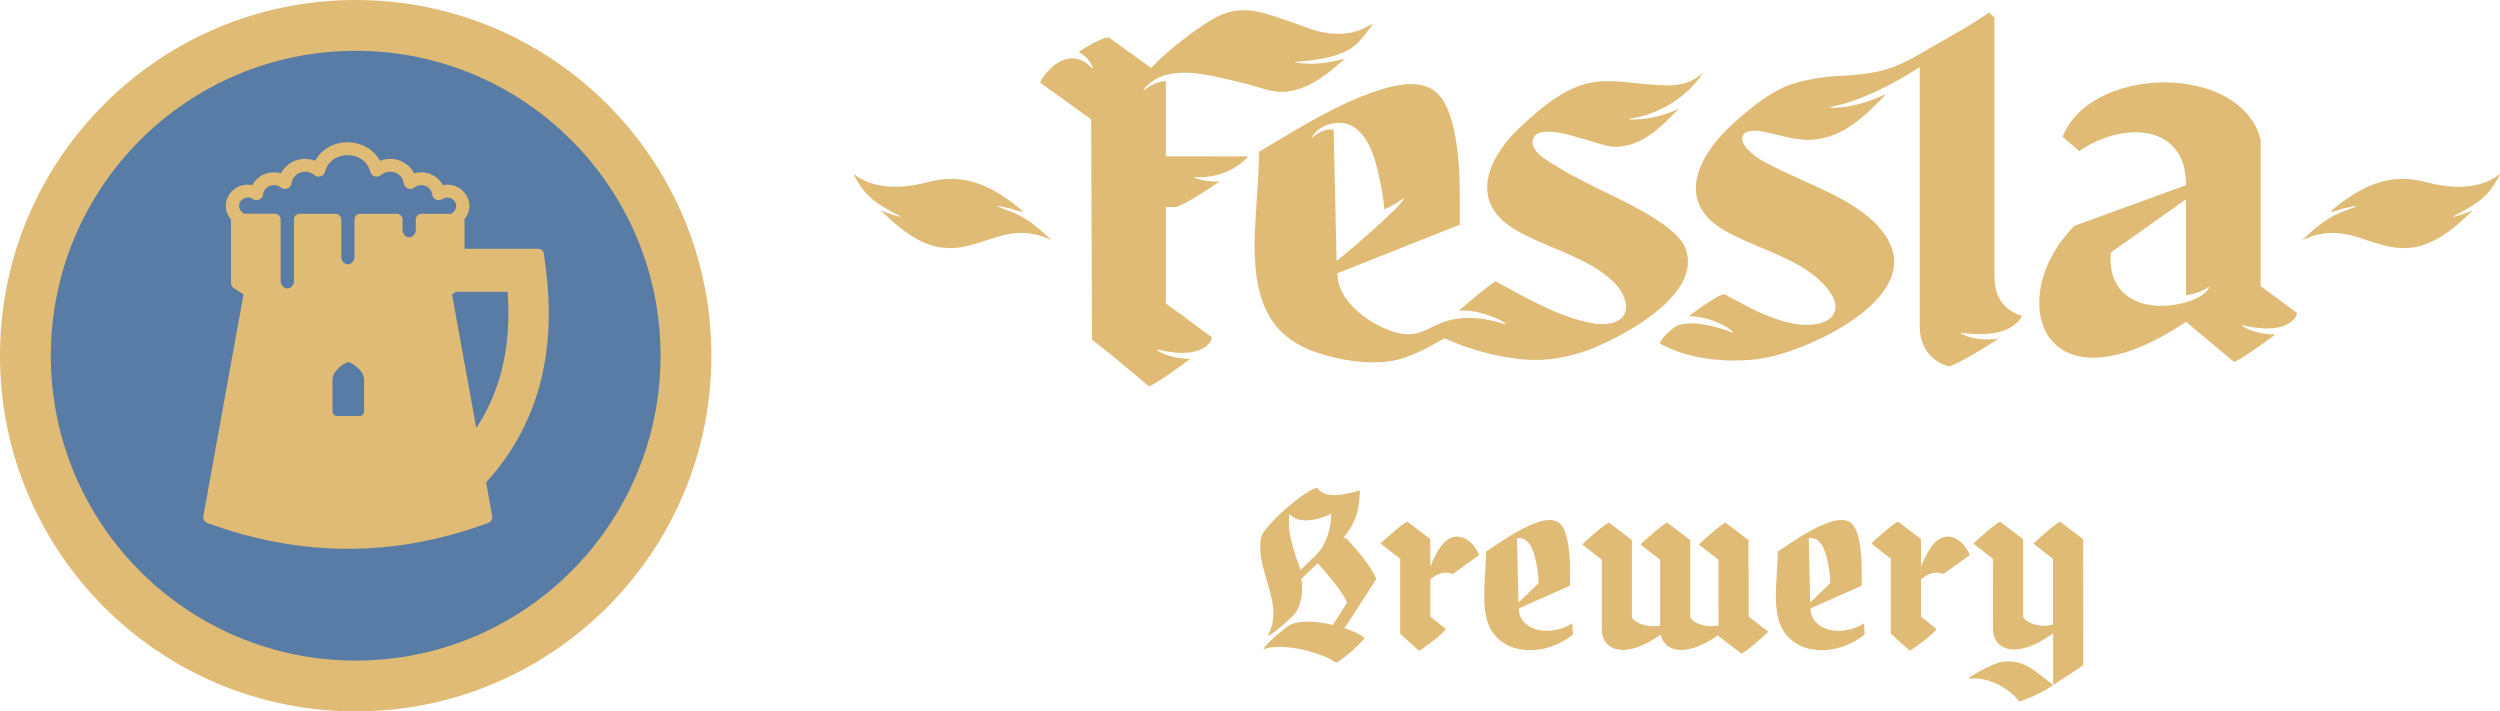 <?xml version="1.0" encoding="UTF-8"?> <svg xmlns="http://www.w3.org/2000/svg" width="246" height="70" viewBox="0 0 246 70" fill="none"><path fill-rule="evenodd" clip-rule="evenodd" d="M219.803 35.6C220.129 35.689 223.409 33.281 223.87 32.928C223.872 32.925 223.875 32.92 223.872 32.917C223.872 32.912 223.867 32.909 223.862 32.909C222.924 32.914 221.39 32.645 220.652 32.066C220.637 32.055 220.634 32.034 220.642 32.018C220.65 32.003 220.668 31.995 220.689 31.997C222.03 32.328 223.862 32.571 225.123 31.885C225.427 31.72 225.717 31.484 225.891 31.19C225.936 31.117 226.081 30.829 225.98 30.763L222.463 28.159C222.463 28.159 222.447 28.141 222.447 28.128V13.72C222.205 12.795 221.762 11.954 221.129 11.22C219.019 8.773 215.27 7.947 212.1 8.133C208.473 8.346 204.352 9.962 202.963 13.447C202.963 13.452 202.963 13.455 202.966 13.457L204.599 14.87C204.599 14.87 204.61 14.872 204.612 14.87C208.695 11.99 215.132 12.017 215.101 18.197C215.101 18.213 215.09 18.226 215.075 18.234L204.12 22.222C202.411 23.946 201.119 26.181 200.757 28.552C200.478 30.381 200.77 32.451 202.174 33.818C203.456 35.066 205.264 35.341 207.009 35.134C209.849 34.796 212.759 33.229 215.085 31.688C215.101 31.678 215.122 31.678 215.135 31.688L219.803 35.592V35.6ZM217.378 28.287C216.885 29.278 215.202 29.778 214.16 29.962C212.415 30.268 210.406 30.103 209.049 28.895C207.879 27.852 207.561 26.338 207.705 24.866C207.705 24.855 207.713 24.845 207.72 24.839L215.036 19.662C215.036 19.662 215.064 19.651 215.077 19.659C215.09 19.667 215.098 19.678 215.098 19.693V29.031C215.098 29.031 215.101 29.037 215.103 29.039C215.106 29.039 215.109 29.042 215.111 29.039C215.835 28.956 216.734 28.678 217.315 28.243C217.331 28.232 217.349 28.232 217.365 28.243C217.38 28.253 217.383 28.274 217.375 28.29L217.378 28.287ZM167.557 7.185C167.557 7.185 167.578 7.161 167.575 7.156C167.575 7.151 167.567 7.151 167.562 7.151C167.497 7.177 167.398 7.3 167.341 7.35C167.145 7.523 166.926 7.672 166.697 7.801C165.874 8.262 164.908 8.432 163.962 8.403C162.75 8.364 161.547 8.241 160.343 8.12C159.392 8.023 158.431 7.934 157.475 8.002C154.354 8.225 151.759 10.484 149.623 12.48C147.917 14.076 146.083 16.528 146.367 18.944C146.567 20.658 147.789 21.868 149.279 22.709C151.827 24.148 154.734 24.918 157.199 26.506C158.066 27.064 159.033 27.829 159.546 28.717C159.95 29.417 160.263 30.363 159.739 31.088C159.129 31.932 157.782 31.984 156.832 31.83C153.583 31.3 150.014 29.241 147.167 27.677C147.161 27.677 147.159 27.677 147.156 27.677C145.88 28.539 144.741 29.566 143.566 30.549C143.564 30.551 143.561 30.556 143.566 30.559C143.566 30.564 143.571 30.567 143.577 30.564C144.212 30.507 144.879 30.604 145.497 30.745C146.221 30.91 147.599 31.358 148.143 31.832C148.156 31.845 148.162 31.864 148.151 31.88C148.141 31.895 148.123 31.903 148.104 31.898C146.703 31.455 145.239 31.18 143.759 31.314C140.305 31.628 140.023 34.007 136.108 32.254C134.042 31.329 131.572 29.299 131.603 26.909C131.603 26.893 131.614 26.88 131.629 26.875L143.639 22.114C143.639 22.114 143.644 22.109 143.644 22.104V19.185C143.644 16.62 143.436 10.57 141.133 8.927C139.677 7.89 137.587 8.291 135.993 8.778C132.51 9.839 129.215 11.768 126.12 13.604L123.89 14.927C123.89 14.927 123.884 14.933 123.884 14.935C123.884 16.594 123.759 18.25 123.65 19.903C123.408 23.527 123.009 28.345 125.153 31.52C126.229 33.116 127.8 34.114 129.652 34.717C131.679 35.377 133.823 35.757 135.967 35.632C138.296 35.495 140.18 34.384 142.118 33.307C142.146 33.292 142.928 33.619 143.043 33.669C145.669 34.762 149.527 35.676 152.387 35.351C153.867 35.184 155.347 34.84 156.72 34.277C160.119 32.883 167.583 28.856 165.832 24.389C165.017 22.308 160.643 20.238 158.642 19.243C156.852 18.355 155.026 17.514 153.333 16.458C152.432 15.894 150.282 14.841 150.913 13.52C151.197 12.926 152.197 12.931 152.77 12.981C153.526 13.049 154.266 13.224 154.99 13.431C155.719 13.641 156.443 13.864 157.173 14.079C157.631 14.212 158.124 14.388 158.6 14.427C160.484 14.576 162.084 13.62 163.417 12.438C164.022 11.901 164.579 11.319 165.142 10.741C165.145 10.738 165.145 10.733 165.142 10.727C165.139 10.722 165.134 10.722 165.129 10.725C163.665 11.409 161.982 11.815 160.351 11.752C160.33 11.752 160.315 11.736 160.312 11.715C160.312 11.694 160.325 11.678 160.346 11.676C163.209 11.301 166.046 9.554 167.557 7.182V7.185ZM129.113 13.463C129.762 12.326 131.484 11.783 132.726 12.263C134.941 13.122 135.574 16.604 135.951 18.603C136.076 19.261 136.165 19.927 136.22 20.592C136.22 20.595 136.22 20.597 136.225 20.6C136.228 20.6 136.23 20.6 136.235 20.6C136.871 20.299 137.486 19.958 138.064 19.565C138.08 19.555 138.101 19.555 138.116 19.568C138.129 19.581 138.132 19.602 138.121 19.617C137.806 20.099 137.33 20.54 136.913 20.946C136.269 21.575 135.602 22.18 134.93 22.777C133.839 23.749 132.739 24.716 131.585 25.617C131.572 25.628 131.557 25.628 131.543 25.623C131.528 25.617 131.52 25.604 131.52 25.589L131.228 12.758C131.228 12.758 131.223 12.75 131.218 12.748C130.501 12.65 129.676 13.036 129.175 13.51C129.162 13.523 129.139 13.526 129.123 13.513C129.108 13.499 129.102 13.481 129.113 13.463ZM185.574 9.286C185.574 9.286 185.577 9.278 185.574 9.273C185.571 9.268 185.566 9.268 185.561 9.271C183.982 10.009 181.914 10.667 180.142 10.602C180.122 10.602 180.106 10.586 180.103 10.565C180.103 10.547 180.116 10.528 180.135 10.523C183.055 9.973 186.382 8.238 188.838 6.643C188.851 6.635 188.867 6.635 188.88 6.643C188.893 6.65 188.901 6.661 188.901 6.677V32.024C188.903 32.925 189.091 33.826 189.617 34.584C190.117 35.307 190.849 35.77 191.701 36.035C192.157 36.176 196.039 33.748 196.643 33.334C196.649 33.331 196.649 33.326 196.646 33.321C196.646 33.315 196.641 33.313 196.635 33.315C195.463 33.509 194.028 33.397 192.978 32.823C192.962 32.812 192.954 32.794 192.96 32.778C192.965 32.76 192.983 32.749 193.004 32.752C194.609 32.969 197.06 33.03 198.311 31.874C198.602 31.625 198.798 31.442 198.954 31.088C198.954 31.086 198.954 31.083 198.954 31.08C198.954 31.078 198.951 31.075 198.949 31.075C198.126 30.818 197.407 30.373 196.922 29.673C196.411 28.937 196.253 28.031 196.253 27.161V1.767C196.219 1.67 195.831 1.332 195.732 1.24C195.726 1.237 195.721 1.235 195.718 1.24C194.458 2.094 193.158 2.893 191.824 3.637C187.124 6.265 186.436 7.237 180.76 7.484C179.429 7.541 178.118 7.775 176.839 8.115C174.474 8.744 172.27 10.599 170.511 12.187C167.169 15.203 164.702 19.864 169.75 22.712C172.298 24.15 175.208 24.918 177.67 26.508C178.384 26.969 179.051 27.527 179.614 28.156C181.786 30.582 180.153 32.197 177.222 31.937C174.664 31.712 171.941 30.189 169.743 28.971C169.472 28.822 168.104 29.749 167.846 29.922C167.283 30.3 166.729 30.693 166.189 31.099C166.187 31.101 166.184 31.107 166.187 31.109C166.187 31.114 166.192 31.117 166.197 31.117C167.494 31.052 169.618 31.788 170.54 32.668C170.553 32.681 170.555 32.702 170.545 32.718C170.535 32.734 170.514 32.739 170.496 32.731C169.198 32.194 165.853 31.259 164.67 32.275C164.23 32.652 163.469 33.234 163.331 33.8C163.331 33.805 163.331 33.808 163.337 33.81C166.098 35.33 169.737 35.708 172.858 35.351C174.007 35.22 175.239 34.861 176.326 34.481C177.74 33.986 179.134 33.368 180.439 32.647C182.802 31.342 186.066 29.016 186.366 26.183C186.429 25.589 186.356 25.002 186.155 24.436C184.983 21.119 180.726 19.264 177.665 17.872C176.214 17.212 174.752 16.568 173.361 15.795C172.681 15.417 171.043 14.188 171.525 13.3C171.842 12.711 172.978 12.855 173.533 12.962C175.161 13.277 176.722 13.879 178.415 13.743C181.484 13.497 183.599 11.314 185.577 9.286H185.574ZM86.678 20.718C86.678 20.718 86.673 20.71 86.678 20.705C86.68 20.7 86.686 20.7 86.691 20.702C87.285 20.954 87.9 21.163 88.527 21.326C88.548 21.331 88.567 21.32 88.574 21.302C88.582 21.284 88.574 21.263 88.556 21.255C86.386 20.152 85.073 19.371 84.007 17.152V17.147H84.002C84.002 17.147 83.997 17.136 84.002 17.131C84.005 17.126 84.01 17.126 84.015 17.128C84.159 17.189 84.299 17.338 84.432 17.424C84.823 17.681 85.258 17.878 85.706 18.024C87.47 18.598 89.463 18.399 91.226 17.933C94.11 17.17 96.4 17.773 98.812 19.379C99.443 19.798 100.047 20.254 100.618 20.749C100.631 20.76 100.647 20.776 100.657 20.789C100.657 20.791 100.66 20.794 100.657 20.799C100.657 20.802 100.654 20.804 100.649 20.807C100.36 20.901 99.495 20.461 99.136 20.464C98.839 20.388 98.544 20.309 98.242 20.262C98.221 20.259 98.203 20.27 98.198 20.288C98.192 20.306 98.2 20.325 98.219 20.335C98.354 20.396 98.492 20.451 98.633 20.506C99.289 20.757 99.954 20.993 100.563 21.339C101.631 21.939 102.564 22.756 103.426 23.603C103.429 23.605 103.431 23.61 103.426 23.616C103.424 23.621 103.418 23.621 103.413 23.618C97.703 20.849 95.009 27.546 88.582 22.418C87.915 21.886 87.3 21.299 86.678 20.721V20.718ZM114.717 29.862L116.442 31.112L119.211 33.163C119.312 33.229 119.166 33.517 119.122 33.59C118.948 33.884 118.658 34.117 118.354 34.285C117.095 34.971 115.261 34.728 113.92 34.397C113.901 34.392 113.883 34.4 113.873 34.418C113.865 34.434 113.868 34.455 113.883 34.465C114.621 35.042 116.155 35.315 117.093 35.309C117.098 35.309 117.101 35.309 117.103 35.317C117.103 35.322 117.103 35.325 117.101 35.328C116.639 35.679 113.36 38.089 113.034 37.997C111.195 36.459 109.356 34.88 107.454 33.417L107.368 11.76C107.368 11.76 107.363 11.736 107.352 11.728L102.369 8.149C102.369 8.149 102.366 8.147 102.363 8.144C102.332 8.026 102.741 7.45 102.827 7.34C103.184 6.878 103.64 6.444 104.15 6.142C104.375 6.009 104.617 5.901 104.869 5.828C105.899 5.537 106.771 5.982 107.459 6.706C107.472 6.719 107.493 6.721 107.508 6.713C107.524 6.703 107.532 6.685 107.527 6.666C107.363 6.218 107.102 5.83 106.73 5.519C106.631 5.435 106.19 5.17 106.164 5.084C106.164 5.081 106.164 5.076 106.164 5.073C106.172 5.068 106.177 5.063 106.182 5.06C106.552 4.824 108.801 3.454 109.155 3.721L113.25 6.664C113.266 6.677 113.289 6.674 113.302 6.658C113.763 6.181 114.232 5.71 114.738 5.272C116.121 4.075 117.59 2.954 119.159 1.987C120.511 1.154 121.902 0.821 123.494 1.093C124.392 1.248 125.26 1.554 126.12 1.843C126.914 2.107 127.704 2.385 128.482 2.684C129.61 3.116 130.83 3.391 132.052 3.32C132.744 3.281 133.427 3.137 134.063 2.862C134.373 2.728 134.644 2.524 134.956 2.395C134.98 2.385 135.014 2.372 135.037 2.388C135.06 2.403 135.045 2.432 135.032 2.45C134.55 3.079 134.11 3.75 133.526 4.298C132.072 5.66 129.428 5.93 127.493 6.087C127.472 6.087 127.456 6.106 127.456 6.124C127.456 6.145 127.469 6.161 127.49 6.163C129.123 6.407 130.754 6.221 132.328 5.757C132.333 5.757 132.338 5.757 132.341 5.762C132.341 5.768 132.341 5.773 132.341 5.775C131.233 6.737 130.116 7.738 128.761 8.372C125.846 9.734 124.77 8.705 121.941 8.071C119.612 7.547 116.491 6.609 114.185 7.565C113.526 7.837 112.979 8.249 112.542 8.796C112.529 8.812 112.531 8.833 112.544 8.846C112.557 8.859 112.581 8.862 112.596 8.849C113.169 8.43 113.969 7.992 114.706 7.968C114.709 7.968 114.712 7.968 114.714 7.971C114.714 7.971 114.717 7.976 114.717 7.979V15.341C114.717 15.341 114.722 15.362 114.73 15.37C114.738 15.378 114.748 15.381 114.759 15.381C114.878 15.381 114.996 15.381 115.115 15.381L122.801 15.391C122.801 15.391 122.808 15.391 122.811 15.396C122.811 15.399 122.811 15.404 122.811 15.407C121.6 16.811 119.445 17.571 117.572 17.419C117.554 17.419 117.536 17.43 117.53 17.448C117.525 17.466 117.536 17.485 117.554 17.492C118.195 17.765 119.26 17.904 119.961 17.864C119.966 17.864 119.969 17.864 119.971 17.872C119.971 17.878 119.971 17.88 119.969 17.886C119.323 18.334 116.264 20.375 115.634 20.372H114.764C114.764 20.372 114.743 20.372 114.735 20.383C114.727 20.39 114.722 20.398 114.722 20.409V29.865L114.717 29.862ZM245.998 17.147C245.998 17.147 246.003 17.139 245.998 17.134C245.995 17.128 245.99 17.128 245.985 17.131C245.841 17.191 245.701 17.34 245.568 17.427C245.177 17.684 244.742 17.88 244.294 18.027C242.53 18.601 240.537 18.402 238.774 17.935C235.89 17.173 233.602 17.776 231.187 19.382C230.557 19.801 229.953 20.257 229.382 20.752C229.369 20.762 229.353 20.778 229.343 20.791C229.343 20.794 229.34 20.796 229.343 20.802C229.343 20.804 229.346 20.807 229.351 20.809C229.64 20.904 230.508 20.464 230.867 20.464C231.161 20.388 231.456 20.309 231.758 20.262C231.779 20.259 231.797 20.27 231.802 20.288C231.807 20.306 231.8 20.325 231.781 20.335C231.646 20.396 231.508 20.451 231.367 20.506C230.711 20.757 230.049 20.993 229.437 21.339C228.369 21.939 227.436 22.756 226.574 23.603C226.571 23.605 226.569 23.61 226.574 23.616C226.576 23.621 226.582 23.621 226.587 23.618C232.297 20.849 234.991 27.546 241.418 22.418C242.085 21.886 242.7 21.299 243.322 20.721C243.325 20.718 243.327 20.713 243.322 20.707C243.32 20.702 243.314 20.702 243.309 20.705C242.715 20.956 242.1 21.166 241.473 21.328C241.452 21.334 241.433 21.323 241.426 21.305C241.418 21.286 241.426 21.265 241.444 21.258C243.614 20.154 244.93 19.371 245.992 17.154V17.149H245.998V17.147Z" fill="#E0BB75"></path><path fill-rule="evenodd" clip-rule="evenodd" d="M128.189 56.83C128.142 56.873 128.096 56.919 128.049 56.962C128.21 58.022 128.155 59.086 127.583 60.149C127.451 60.396 126.718 61.113 125.95 61.749C125.181 62.386 124.663 62.7 124.795 62.45C125.727 60.713 125.189 58.908 124.65 57.107C124.221 55.668 123.791 54.231 124.112 52.806C124.213 52.357 125.212 51.221 126.467 50.112C127.653 49.065 128.859 48.185 129.576 48.002C129.644 47.986 129.667 48.069 129.721 48.134C130.063 48.536 130.568 48.695 131.127 48.719C132.051 48.759 133.117 48.437 133.827 48.26C133.747 49.527 133.695 50.306 133.151 51.463C132.921 51.954 132.602 52.416 132.191 52.902C132.235 52.878 132.522 53.02 132.53 53.026C133.472 54.054 134.885 55.665 135.434 56.954C135.447 56.981 132.773 61.078 132.525 61.473C132.476 61.55 132.382 61.663 132.258 61.797C133.084 62.069 133.803 62.399 134.249 62.74C134.332 62.804 133.77 63.408 132.993 64.088C132.217 64.767 131.518 65.264 131.435 65.199C130.718 64.652 129.24 64.117 127.754 63.841C126.465 63.602 125.183 63.556 124.422 63.868C124.138 63.983 124.497 63.532 125.225 62.858C125.955 62.184 126.775 61.542 127.063 61.427C127.901 61.083 129.235 61.118 130.552 61.362C130.757 61.4 130.961 61.443 131.163 61.491L132.54 59.298C132.54 59.298 132.548 59.284 132.553 59.276C132.325 58.782 131.947 58.21 131.523 57.641C130.912 56.822 130.198 56.006 129.662 55.423L128.191 56.825L128.189 56.83ZM183.416 61.346C180.877 62.861 178.133 61.846 178.154 59.875C178.154 59.867 178.159 59.862 178.164 59.859L183.194 57.633C183.194 57.633 183.196 57.633 183.196 57.628V56.264C183.196 55.063 183.108 52.236 182.145 51.468C181.534 50.982 180.662 51.17 179.994 51.398C178.537 51.895 177.157 52.797 175.86 53.654L174.926 54.272C174.926 54.272 174.926 54.272 174.926 54.274C174.926 55.05 174.874 55.823 174.827 56.597C174.726 58.288 174.558 60.544 175.456 62.026C176.953 64.499 180.76 64.611 183.486 62.437L183.419 61.344L183.416 61.346ZM177.98 52.959C178.187 52.926 178.441 52.945 178.625 53.026C179.552 53.428 179.818 55.056 179.976 55.99C180.028 56.299 180.064 56.607 180.087 56.919V57.391L178.146 59.268C178.146 59.268 178.133 59.274 178.128 59.268C178.123 59.266 178.118 59.26 178.118 59.252L177.978 52.956L177.98 52.959ZM201.989 67.355C202.054 67.441 201.363 67.874 200.444 68.325C199.525 68.776 198.728 69.071 198.663 68.985C197.597 67.613 195.549 66.571 193.82 66.784C193.157 66.864 196.175 65.221 196.973 65.127C199.303 64.84 200.175 66.061 201.987 67.355H201.989ZM172.058 56.272V53.168C172.058 53.144 172.052 53.141 172.034 53.125C171.297 52.564 170.556 52.003 169.818 51.441C169.808 51.441 169.798 51.439 169.787 51.439C169.438 51.49 167.144 53.565 167.163 53.579L169.089 55.072C169.089 55.072 169.096 55.08 169.096 55.085V59.472H169.104V61.534C169.026 61.556 168.951 61.572 168.884 61.583C168.107 61.73 166.759 61.475 166.321 60.758V53.165C166.321 53.141 166.316 53.138 166.295 53.122C165.558 52.561 164.817 52 164.08 51.439C164.069 51.439 164.061 51.436 164.049 51.436C163.699 51.487 161.406 53.563 161.424 53.576L163.35 55.069C163.35 55.069 163.357 55.077 163.357 55.082V61.534C163.282 61.553 163.21 61.569 163.145 61.583C162.369 61.73 161.02 61.475 160.582 60.758V53.165C160.582 53.141 160.577 53.138 160.557 53.122C159.819 52.561 159.078 52 158.341 51.439C158.33 51.439 158.32 51.436 158.31 51.436C157.96 51.487 155.667 53.563 155.685 53.576L157.611 55.069C157.611 55.069 157.618 55.077 157.618 55.082V61.924C157.618 63.127 158.426 64.144 160.15 63.921C161.292 63.774 162.459 63.118 163.412 62.447C163.621 63.403 164.424 64.109 165.889 63.921C167.012 63.776 168.159 63.137 169.104 62.482V62.573C169.104 62.598 169.109 62.6 169.127 62.616C169.865 63.178 170.605 63.739 171.343 64.3C171.354 64.3 171.364 64.302 171.374 64.302C171.724 64.251 174.017 62.176 173.999 62.163L172.073 60.67C172.073 60.67 172.065 60.662 172.065 60.656V56.269H172.058V56.272ZM154.714 61.346C152.175 62.861 149.431 61.846 149.451 59.875C149.451 59.867 149.457 59.862 149.462 59.859L154.491 57.633C154.491 57.633 154.494 57.633 154.494 57.628V56.264C154.494 55.063 154.406 52.236 153.443 51.468C152.835 50.982 151.96 51.17 151.292 51.398C149.835 51.895 148.455 52.797 147.158 53.654L146.224 54.272C146.224 54.272 146.224 54.272 146.224 54.274C146.224 55.05 146.172 55.823 146.125 56.597C146.024 58.288 145.856 60.544 146.754 62.026C148.248 64.499 152.058 64.611 154.784 62.437L154.717 61.344L154.714 61.346ZM149.278 52.959C149.485 52.926 149.739 52.945 149.923 53.026C150.849 53.428 151.116 55.056 151.274 55.99C151.326 56.299 151.362 56.607 151.385 56.919V57.391L149.444 59.268C149.444 59.268 149.431 59.274 149.426 59.268C149.42 59.266 149.415 59.26 149.415 59.252L149.275 52.956L149.278 52.959ZM202.018 61.44C201.881 61.483 201.749 61.516 201.635 61.537C200.858 61.685 199.51 61.43 199.072 60.713V53.079C199.072 53.055 199.067 53.053 199.049 53.036C198.311 52.475 197.571 51.914 196.833 51.353C196.823 51.353 196.812 51.35 196.802 51.35C196.452 51.401 194.159 53.477 194.177 53.49L196.103 54.983C196.119 54.994 196.108 61.29 196.108 61.881C196.108 63.084 196.916 64.101 198.64 63.881C199.828 63.728 201.047 63.019 202.021 62.324C202.023 62.324 202.028 62.321 202.031 62.321V67.358C202.031 67.382 202.036 67.385 202.054 67.401L205 65.454C205 65.454 204.979 53.968 204.979 53.082C204.979 53.058 204.974 53.055 204.956 53.039C204.218 52.478 203.478 51.917 202.74 51.356C202.73 51.356 202.722 51.353 202.709 51.353C202.36 51.404 200.066 53.479 200.084 53.493L202.01 54.986C202.01 54.986 202.018 54.994 202.018 54.999V61.446V61.44ZM186.756 51.337C186.756 51.337 186.776 51.337 186.787 51.34C187.524 51.901 188.265 52.462 189.003 53.023C189.023 53.039 189.026 53.039 189.026 53.066V55.756C189.518 54.569 190.395 52.523 191.961 52.832C192.784 52.993 193.398 53.691 193.755 54.441C193.784 54.5 193.81 54.559 193.835 54.618L191.231 56.484C191.102 56.428 190.965 56.387 190.817 56.366C190.16 56.269 189.525 56.575 189.026 57.007V60.383V60.662C189.026 60.662 189.026 60.672 189.034 60.675L190.506 61.854C190.783 62.047 187.985 64.055 187.92 64.037L186.064 62.361V62.332V54.988C186.064 54.988 186.062 54.978 186.057 54.975L184.131 53.482C184.113 53.466 186.406 51.393 186.756 51.342V51.337ZM138.471 51.337C138.471 51.337 138.491 51.337 138.502 51.34C139.239 51.901 139.98 52.462 140.718 53.023C140.736 53.039 140.741 53.039 140.741 53.066V55.756C141.23 54.569 142.11 52.523 143.676 52.832C144.5 52.993 145.113 53.691 145.47 54.441C145.499 54.5 145.525 54.559 145.55 54.618L142.946 56.484C142.817 56.428 142.68 56.387 142.532 56.366C141.875 56.269 141.24 56.575 140.741 57.007V60.383V60.662C140.741 60.662 140.741 60.672 140.749 60.675L142.222 61.854C142.499 62.047 139.7 64.055 139.636 64.037L137.78 62.361V62.332V54.988C137.78 54.988 137.777 54.978 137.772 54.975L135.846 53.482C135.828 53.466 138.121 51.393 138.471 51.342V51.337ZM127.961 56.084L129.268 54.838C129.721 54.406 130.045 54.038 130.345 53.399C130.713 52.62 130.904 52.046 131.005 50.537C129.941 51.114 127.816 51.67 126.9 50.588C126.656 51.928 127.065 53.297 127.474 54.666C127.656 55.27 127.837 55.477 127.961 56.081V56.084Z" fill="#E0BB75"></path><path fill-rule="evenodd" clip-rule="evenodd" d="M35 0C54.332 0 70 15.671 70 35C70 54.329 54.329 70 35 70C15.671 70 0 54.329 0 35C0 15.671 15.671 0 35 0Z" fill="#E0BB75"></path><path fill-rule="evenodd" clip-rule="evenodd" d="M35 5C51.57 5 65 18.43 65 35C65 51.57 51.57 65 35 65C18.43 65 5 51.57 5 35C5 18.43 18.433 5 35 5Z" fill="#587CA5"></path><path fill-rule="evenodd" clip-rule="evenodd" d="M27.059 21.034C27.366 21.034 27.614 21.299 27.614 21.626C27.614 21.644 27.614 21.66 27.614 21.678L27.619 27.694C27.619 28.039 27.952 28.382 28.28 28.387C28.603 28.389 28.923 28.062 28.923 27.696V21.628C28.923 21.304 29.169 21.039 29.475 21.039H33.025C33.332 21.039 33.58 21.301 33.58 21.628V25.323C33.58 25.666 33.892 26.003 34.212 26.011C34.542 26.019 34.878 25.689 34.878 25.323V21.628C34.878 21.301 35.126 21.036 35.433 21.036H39.06C39.367 21.036 39.615 21.301 39.615 21.628V22.662C39.615 23.012 39.927 23.347 40.247 23.355C40.578 23.36 40.914 23.025 40.914 22.662V21.628C40.914 21.301 41.162 21.036 41.468 21.036H44.445C44.479 20.984 44.522 20.935 44.575 20.896C44.594 20.881 44.615 20.862 44.637 20.842C44.653 20.826 44.671 20.805 44.693 20.782C44.757 20.709 44.805 20.626 44.839 20.538C44.871 20.455 44.887 20.361 44.887 20.26C44.887 20.032 44.791 19.829 44.639 19.681C44.482 19.53 44.266 19.437 44.023 19.437C43.927 19.437 43.839 19.45 43.765 19.473C43.685 19.497 43.607 19.536 43.533 19.582C43.45 19.637 43.351 19.676 43.242 19.686C42.887 19.725 42.567 19.476 42.53 19.131C42.501 18.873 42.37 18.645 42.18 18.481C41.991 18.32 41.74 18.219 41.46 18.219C41.33 18.219 41.204 18.24 41.095 18.279C40.986 18.315 40.884 18.372 40.794 18.44C40.698 18.52 40.578 18.572 40.444 18.588C40.09 18.627 39.77 18.378 39.732 18.032C39.695 17.713 39.532 17.427 39.295 17.222C39.06 17.02 38.745 16.898 38.399 16.898C38.225 16.898 38.063 16.926 37.916 16.981C37.767 17.035 37.631 17.116 37.513 17.212C37.439 17.282 37.343 17.334 37.233 17.36C36.889 17.448 36.537 17.245 36.447 16.911C36.281 16.29 35.903 15.846 35.433 15.579C35.068 15.371 34.641 15.267 34.209 15.267C33.777 15.267 33.35 15.371 32.985 15.579C32.516 15.846 32.139 16.29 31.971 16.911C31.947 17.004 31.899 17.092 31.83 17.168C31.595 17.427 31.187 17.453 30.921 17.222C30.801 17.118 30.659 17.035 30.505 16.978C30.358 16.924 30.195 16.895 30.022 16.895C29.675 16.895 29.36 17.02 29.126 17.22C28.889 17.425 28.726 17.71 28.688 18.03C28.675 18.144 28.63 18.258 28.55 18.354C28.326 18.624 27.92 18.668 27.643 18.45C27.547 18.375 27.44 18.315 27.323 18.276C27.211 18.237 27.088 18.217 26.958 18.217C26.678 18.217 26.427 18.315 26.238 18.479C26.051 18.64 25.923 18.86 25.891 19.11C25.883 19.214 25.846 19.317 25.782 19.411C25.581 19.699 25.179 19.774 24.883 19.58C24.808 19.53 24.728 19.494 24.651 19.471C24.573 19.447 24.488 19.434 24.392 19.434C24.149 19.434 23.933 19.528 23.776 19.678C23.624 19.826 23.528 20.032 23.528 20.257C23.528 20.359 23.544 20.452 23.576 20.535C23.608 20.623 23.659 20.707 23.72 20.779C23.741 20.805 23.76 20.823 23.776 20.839L23.808 20.87C23.872 20.914 23.925 20.971 23.971 21.034H27.072H27.059ZM45.706 21.553C45.709 21.576 45.711 21.6 45.711 21.623V24.477H52.968C53.261 24.477 53.504 24.721 53.523 25.027L53.691 26.305C53.968 28.41 54.062 30.446 53.96 32.404C53.859 34.369 53.563 36.257 53.059 38.064C52.563 39.847 51.867 41.546 50.963 43.153C50.106 44.674 49.066 46.113 47.832 47.465L48.432 50.779C48.488 51.093 48.301 51.396 48.008 51.467C38.847 54.855 29.566 54.837 20.402 51.459C20.114 51.373 19.946 51.059 20.016 50.752L23.96 28.968L22.997 28.337C22.826 28.226 22.733 28.034 22.733 27.834V21.732C22.723 21.685 22.717 21.639 22.717 21.589V21.584C22.56 21.4 22.434 21.192 22.349 20.961C22.267 20.738 22.221 20.499 22.221 20.255C22.221 19.681 22.464 19.157 22.858 18.78C23.248 18.406 23.787 18.172 24.379 18.172C24.528 18.172 24.68 18.188 24.827 18.219C24.963 17.96 25.147 17.729 25.371 17.536C25.792 17.175 26.344 16.955 26.947 16.955C27.187 16.955 27.422 16.991 27.646 17.059C27.798 16.76 28.008 16.495 28.262 16.277C28.728 15.875 29.345 15.631 30.014 15.631C30.342 15.631 30.657 15.69 30.95 15.797L31.017 15.823C31.329 15.239 31.79 14.794 32.324 14.491C32.897 14.164 33.55 14 34.201 14C34.852 14 35.505 14.164 36.078 14.491C36.612 14.794 37.073 15.241 37.385 15.823L37.452 15.797C37.745 15.688 38.063 15.631 38.388 15.631C39.057 15.631 39.673 15.875 40.14 16.277C40.394 16.495 40.604 16.76 40.756 17.059C40.98 16.991 41.215 16.955 41.455 16.955C42.058 16.955 42.61 17.175 43.031 17.536C43.255 17.729 43.439 17.96 43.575 18.219C43.722 18.188 43.871 18.172 44.023 18.172C44.615 18.172 45.154 18.406 45.543 18.78C45.938 19.159 46.181 19.681 46.181 20.255C46.181 20.499 46.136 20.738 46.053 20.961C45.973 21.177 45.855 21.377 45.711 21.55L45.706 21.553ZM44.482 28.971L46.864 42.119C47.285 41.481 47.664 40.821 48 40.144C48.52 39.094 48.936 38.004 49.25 36.872C49.618 35.55 49.853 34.164 49.96 32.715C50.056 31.425 50.048 30.09 49.947 28.714H44.871L44.482 28.968V28.971ZM32.721 40.473V37.334C32.721 36.984 32.897 36.659 33.148 36.384C33.42 36.085 33.798 35.831 34.094 35.688C34.212 35.631 34.342 35.636 34.452 35.688C34.748 35.831 35.124 36.085 35.398 36.384C35.649 36.659 35.825 36.984 35.825 37.334V40.473C35.825 40.73 35.63 40.935 35.39 40.935H33.158C32.918 40.935 32.724 40.728 32.724 40.473H32.721Z" fill="#E0BB75"></path></svg> 